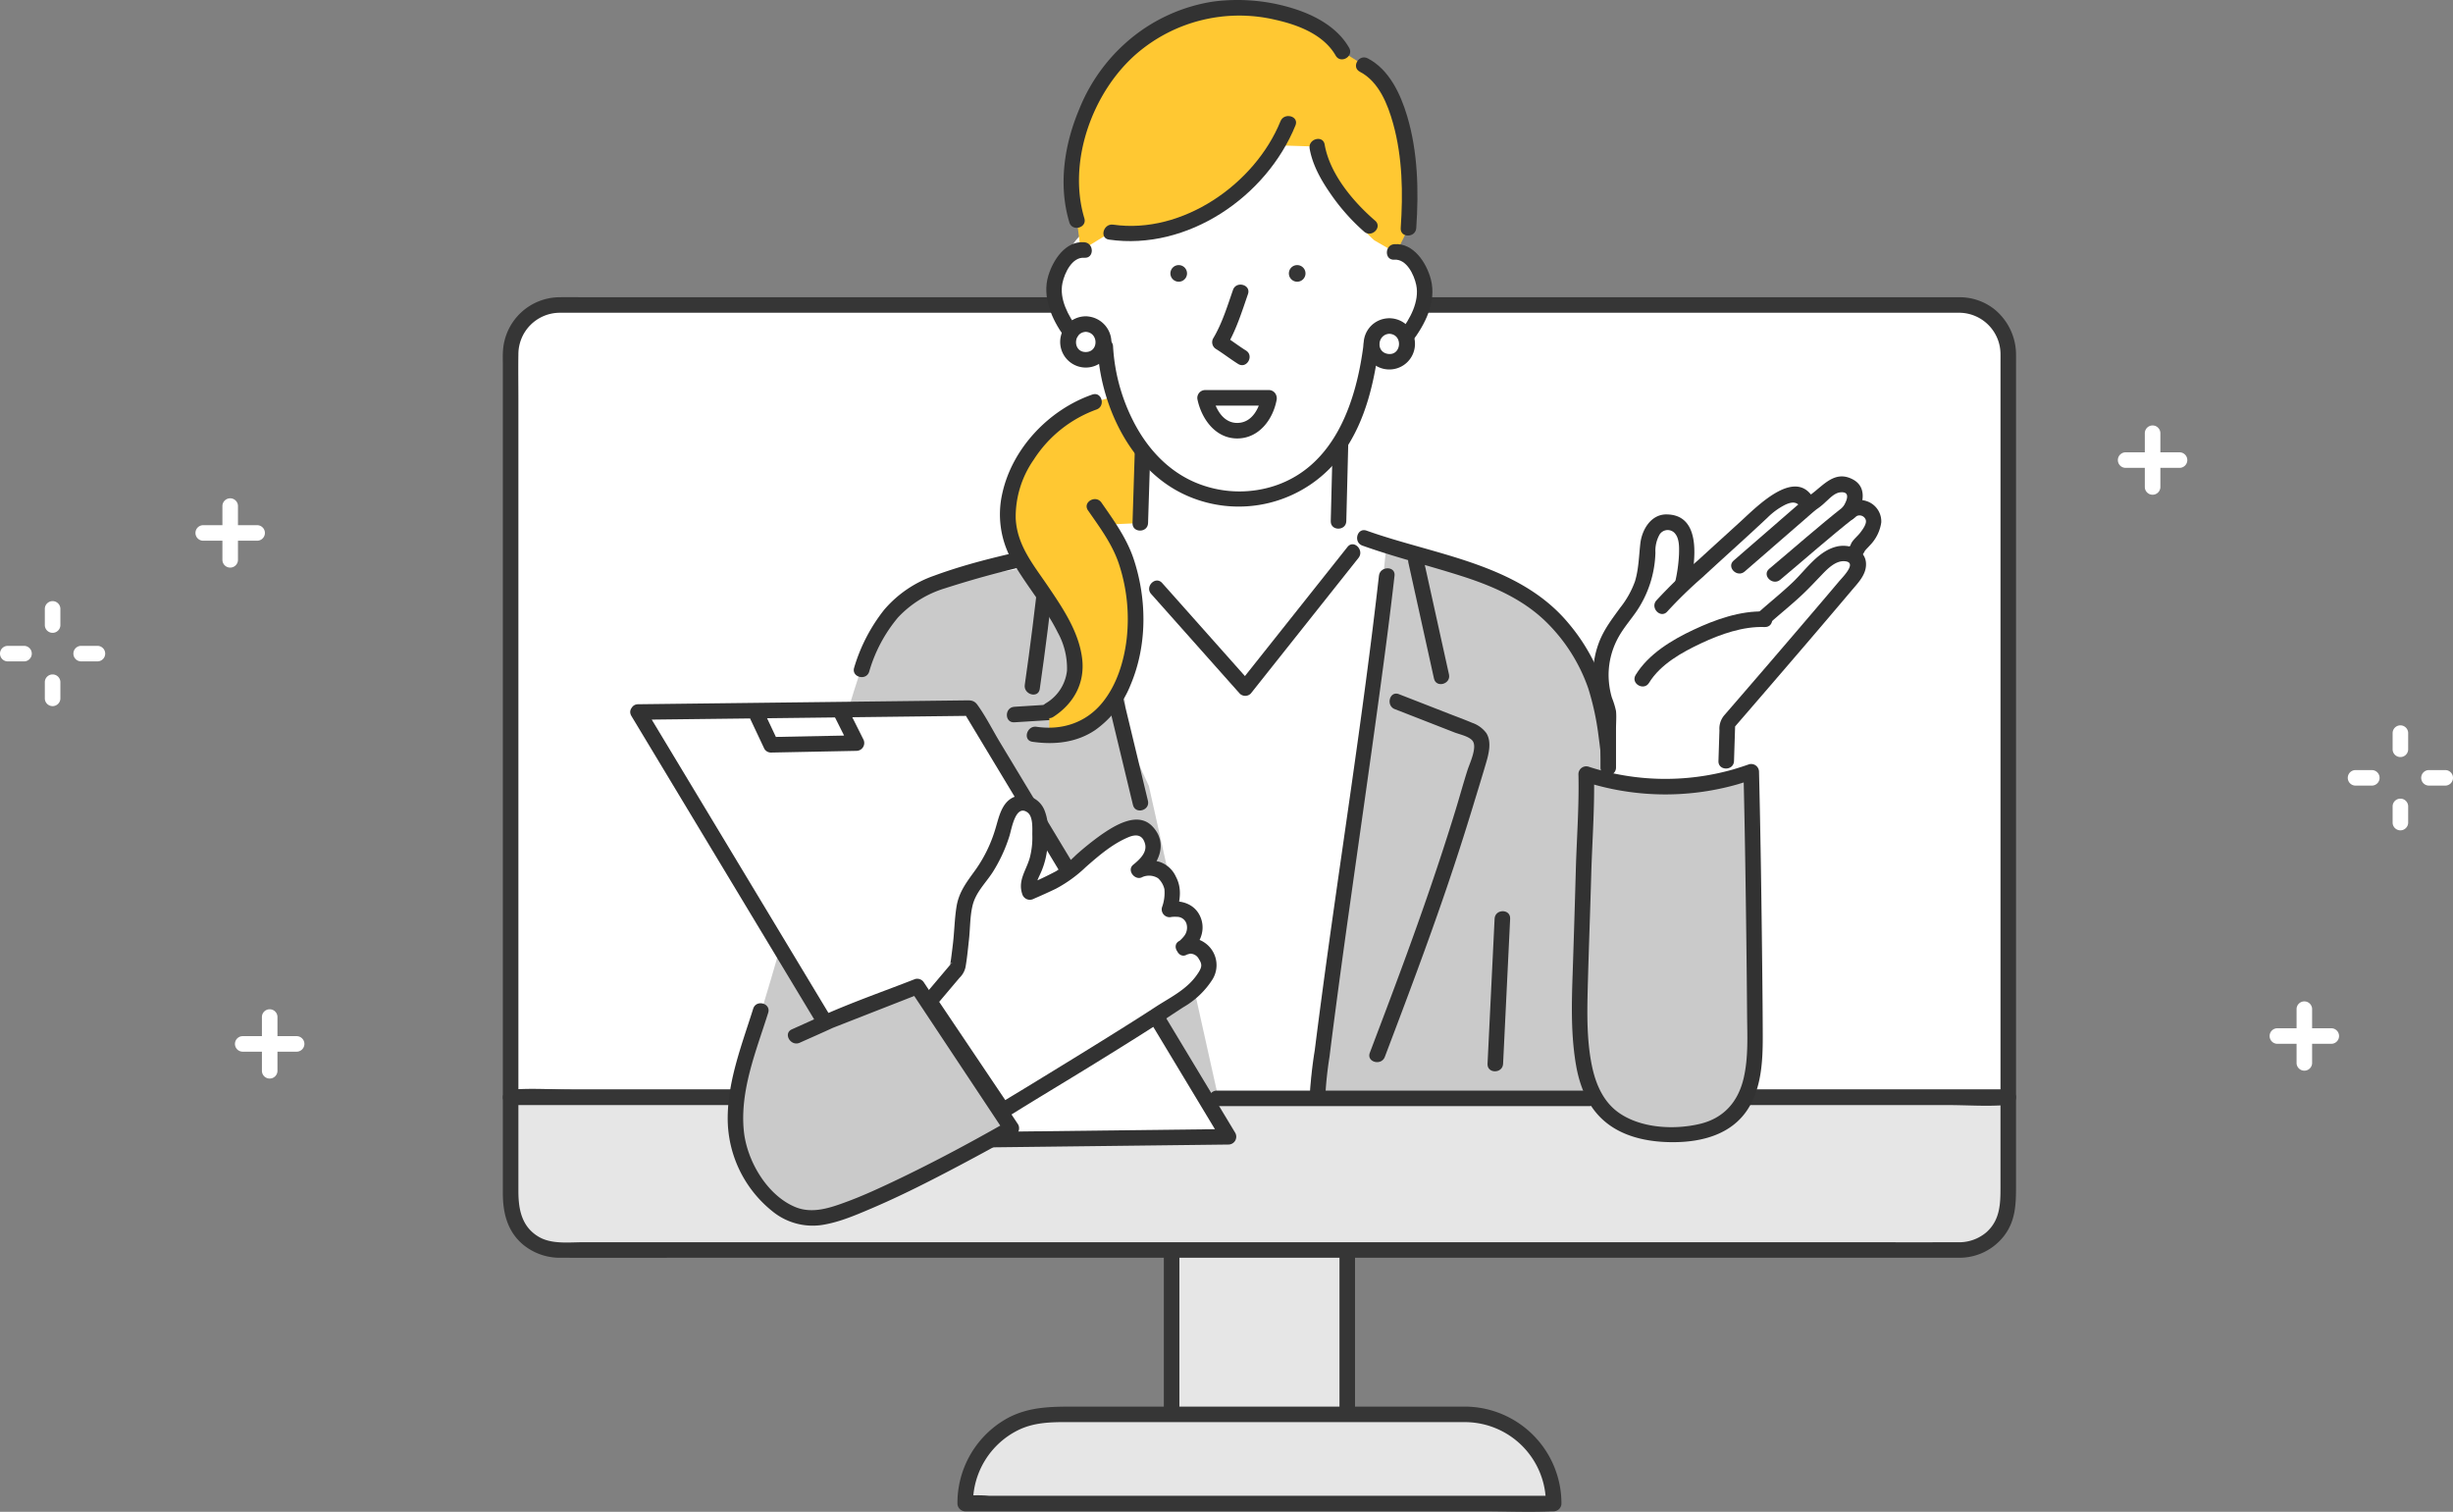 <svg id="グループ_1941" data-name="グループ 1941" xmlns="http://www.w3.org/2000/svg" xmlns:xlink="http://www.w3.org/1999/xlink" width="576" height="355" viewBox="0 0 576 355">
  <rect x="0" y="0" width="576" height="355" fill="#808080" stroke="none"/>
  <defs>
    <clipPath id="clip-path">
      <rect id="長方形_370" data-name="長方形 370" width="576" height="355" fill="none"/>
    </clipPath>
  </defs>
  <g id="グループ_1940" data-name="グループ 1940" clip-path="url(#clip-path)">
    <path id="パス_4269" data-name="パス 4269" d="M127.481,341.884H140.26a1.824,1.824,0,0,0,0-3.646H127.481a1.824,1.824,0,0,0,0,3.646" transform="translate(-79.819 -214.914)" fill="#fff"/>
    <path id="パス_4270" data-name="パス 4270" d="M146.7,335.43V322.669a1.827,1.827,0,0,0-3.651,0V335.43a1.827,1.827,0,0,0,3.651,0" transform="translate(-90.822 -203.902)" fill="#fff"/>
    <path id="パス_4271" data-name="パス 4271" d="M152.88,670.96h12.778a1.824,1.824,0,0,0,0-3.646H152.88a1.824,1.824,0,0,0,0,3.646" transform="translate(-95.945 -424.006)" fill="#fff"/>
    <path id="パス_4272" data-name="パス 4272" d="M172.1,664.506V651.745a1.827,1.827,0,0,0-3.651,0v12.761a1.827,1.827,0,0,0,3.651,0" transform="translate(-106.947 -412.995)" fill="#fff"/>
    <path id="パス_4273" data-name="パス 4273" d="M1363.88,294.96h12.778a1.824,1.824,0,0,0,0-3.646H1363.88a1.824,1.824,0,0,0,0,3.646" transform="translate(-864.811 -185.099)" fill="#fff"/>
    <path id="パス_4274" data-name="パス 4274" d="M1383.1,288.506V275.745a1.827,1.827,0,0,0-3.651,0v12.761a1.827,1.827,0,0,0,3.651,0" transform="translate(-875.814 -174.087)" fill="#fff"/>
    <path id="パス_4275" data-name="パス 4275" d="M32.481,440.028v-3.936a1.827,1.827,0,0,0-3.651,0v3.936a1.827,1.827,0,0,0,3.651,0" transform="translate(-18.304 -275.97)" fill="#fff"/>
    <path id="パス_4276" data-name="パス 4276" d="M5.7,415.956H1.764a1.824,1.824,0,0,0,0,3.646H5.7a1.824,1.824,0,0,0,0-3.646" transform="translate(0 -264.295)" fill="#fff"/>
    <path id="パス_4277" data-name="パス 4277" d="M28.83,388.887v3.936a1.827,1.827,0,0,0,3.651,0v-3.936a1.827,1.827,0,0,0-3.651,0" transform="translate(-18.304 -245.977)" fill="#fff"/>
    <path id="パス_4278" data-name="パス 4278" d="M48.967,419.6h3.942a1.824,1.824,0,0,0,0-3.646H48.967a1.824,1.824,0,0,0,0,3.646" transform="translate(-29.97 -264.295)" fill="#fff"/>
    <path id="パス_4279" data-name="パス 4279" d="M1461.482,665.884h12.778a1.824,1.824,0,0,0,0-3.646h-12.778a1.824,1.824,0,0,0,0,3.646" transform="translate(-926.779 -420.781)" fill="#fff"/>
    <path id="パス_4280" data-name="パス 4280" d="M1480.7,659.43V646.669a1.827,1.827,0,0,0-3.651,0V659.43a1.827,1.827,0,0,0,3.651,0" transform="translate(-937.781 -409.769)" fill="#fff"/>
    <path id="パス_4281" data-name="パス 4281" d="M1542.481,520.028v-3.936a1.827,1.827,0,0,0-3.651,0v3.936a1.827,1.827,0,0,0,3.651,0" transform="translate(-977.007 -326.801)" fill="#fff"/>
    <path id="パス_4282" data-name="パス 4282" d="M1515.7,495.956h-3.942a1.824,1.824,0,0,0,0,3.646h3.942a1.824,1.824,0,0,0,0-3.646" transform="translate(-958.702 -315.126)" fill="#fff"/>
    <path id="パス_4283" data-name="パス 4283" d="M1538.83,468.887v3.936a1.827,1.827,0,0,0,3.651,0v-3.936a1.827,1.827,0,0,0-3.651,0" transform="translate(-977.007 -296.808)" fill="#fff"/>
    <path id="パス_4284" data-name="パス 4284" d="M1558.967,499.6h3.942a1.824,1.824,0,0,0,0-3.646h-3.942a1.824,1.824,0,0,0,0,3.646" transform="translate(-988.672 -315.126)" fill="#fff"/>
    <rect id="長方形_369" data-name="長方形 369" width="41.246" height="50.535" transform="translate(275.113 285.389)" fill="#e6e6e6"/>
    <path id="パス_4285" data-name="パス 4285" d="M750.357,831.909H791.6a1.851,1.851,0,0,0,1.826-1.823V779.551a1.851,1.851,0,0,0-1.826-1.823H750.357a1.851,1.851,0,0,0-1.825,1.823v50.535a1.827,1.827,0,0,0,3.651,0V779.551l-1.826,1.823H791.6l-1.825-1.823v50.535l1.825-1.823H750.357a1.824,1.824,0,0,0,0,3.646" transform="translate(-475.245 -494.162)" fill="#363636"/>
    <path id="パス_4286" data-name="パス 4286" d="M738.309,910.9h-96.87a20.64,20.64,0,0,0-20.653,20.626v.315H758.963v-.315A20.64,20.64,0,0,0,738.309,910.9" transform="translate(-394.138 -578.779)" fill="#e6e6e6"/>
    <path id="パス_4287" data-name="パス 4287" d="M735.135,905.9H643.71c-5.659,0-11.075-.058-16.237,2.752a22.737,22.737,0,0,0-11.687,20.012,1.851,1.851,0,0,0,1.825,1.823H738.782c5.564,0,11.2.257,16.758,0,.082,0,.165,0,.248,0a1.851,1.851,0,0,0,1.825-1.823A22.749,22.749,0,0,0,735.135,905.9c-2.35-.028-2.352,3.618,0,3.646a19.034,19.034,0,0,1,18.828,19.118l1.826-1.823H623.233a30.552,30.552,0,0,0-5.374,0,1.4,1.4,0,0,1-.248,0l1.826,1.823a19.069,19.069,0,0,1,10.514-17.193c4.284-2.137,8.816-1.924,13.44-1.924h91.744a1.824,1.824,0,0,0,0-3.646" transform="translate(-390.964 -575.602)" fill="#363636"/>
    <path id="パス_4288" data-name="パス 4288" d="M668.824,196.428H339.663a11.436,11.436,0,0,0-11.254,11.611V382.476H680.078V208.039a11.437,11.437,0,0,0-11.254-11.611" transform="translate(-208.508 -124.809)" fill="#fff"/>
    <path id="パス_4289" data-name="パス 4289" d="M665.624,191.4H343.079c-2.183,0-4.369-.036-6.552,0a13.4,13.4,0,0,0-13.1,12.405c-.1,1.175-.044,2.376-.044,3.554V379.271a1.851,1.851,0,0,0,1.826,1.823H662.575c4.572,0,9.156.1,13.727,0,.192,0,.384,0,.575,0a1.851,1.851,0,0,0,1.825-1.823V207.409c0-.8.01-1.605,0-2.408a13.793,13.793,0,0,0-5.067-10.769,13.179,13.179,0,0,0-8.012-2.832c-2.35-.053-2.35,3.593,0,3.646a9.741,9.741,0,0,1,9.428,9.826c.01.612,0,1.225,0,1.837V379.271l1.826-1.823H339.511c-4.525,0-9.212-.353-13.727,0-.189.015-.385,0-.575,0l1.825,1.823V215.157c0-3.439-.059-6.884,0-10.323a9.741,9.741,0,0,1,9.642-9.788c.815-.01,1.632,0,2.447,0h326.5a1.824,1.824,0,0,0,0-3.646" transform="translate(-205.307 -121.604)" fill="#363636"/>
    <path id="パス_4290" data-name="パス 4290" d="M328.409,707.841v23.1a11.436,11.436,0,0,0,11.253,11.61H668.824a11.436,11.436,0,0,0,11.253-11.61V706.7H328.409Z" transform="translate(-208.508 -449.03)" fill="#e6e6e6"/>
    <path id="パス_4291" data-name="パス 4291" d="M323.409,704.589v21.389c0,4.567,1.039,8.918,4.7,12.017a13.564,13.564,0,0,0,8.955,3.128c11.18.034,22.36,0,33.539,0H662.7c.909,0,1.819.012,2.728,0a13.225,13.225,0,0,0,10.533-5.2c2.6-3.416,2.763-7.259,2.763-11.319V703.445a1.851,1.851,0,0,0-1.826-1.823H339.537c-4.572,0-9.156-.1-13.727,0-.192,0-.383,0-.575,0a1.851,1.851,0,0,0-1.826,1.823v1.144a1.827,1.827,0,0,0,3.651,0v-1.144l-1.825,1.823H662.6c4.525,0,9.212.353,13.727,0,.189-.015.385,0,.575,0l-1.826-1.823v21.161c0,3.9-.1,7.638-3.272,10.5a9.888,9.888,0,0,1-6.846,2.372c-9.4.025-18.808,0-28.211,0H342.316c-3.382,0-7.431.511-10.451-1.256-4.061-2.375-4.805-6.507-4.805-10.776V704.589a1.827,1.827,0,0,0-3.651,0" transform="translate(-205.333 -445.777)" fill="#363636"/>
    <path id="パス_4292" data-name="パス 4292" d="M759.483,282.434l-46.988-2.406-.8,19.652-12.851,2.807,2.811,133.556h64.257L771.129,306.5l-11.647-3.85Z" transform="translate(-443.695 -177.927)" fill="#fff"/>
    <path id="パス_4293" data-name="パス 4293" d="M485.44,514.757l40.964,2.005L552.91,429.33l-42.169-.8c-4.517,12.2-15.291,53.949-25.3,86.229" transform="translate(-308.207 -272.283)" fill="#cacaca"/>
    <path id="パス_4294" data-name="パス 4294" d="M908.32,384.307a48.472,48.472,0,0,0-6.345-10.644,37.449,37.449,0,0,0-8.679-7.917c-7.386-4.881-16.141-7.139-25.972-9.983l-.369,1.271,0,.011-7.031-2.217c-.948,8.406-2.048,24.2-3.518,34.949-4.193,30.614-11.787,69.585-14.546,93.794,0,0,13.056.786,13.647,0h57.43s.076-79.532-.209-81.882a60.806,60.806,0,0,0-4.41-17.382" transform="translate(-534.5 -225.455)" fill="#cacaca"/>
    <path id="パス_4295" data-name="パス 4295" d="M609.449,394.916c3.251-4.025.163-8.554-2.465-14.018-2-4.159-2.213-15.056-4.819-18.85-.9-1.3-3.711-6.16-4.418-7.219l-11.779,4.147c-6.96,1.524-14.795,1.344-21.37,4.151-8.494,3.626-12.968,11.15-15.646,19.576L545.94,485.175l86.747-2.005-16.293-73.139Z" transform="translate(-346.619 -225.455)" fill="#cacaca"/>
    <path id="パス_4296" data-name="パス 4296" d="M874.092,345.071c7.711,2.752,15.66,4.7,23.447,7.2,7.036,2.264,13.93,5.236,19.352,10.392a40.419,40.419,0,0,1,10.234,15.952,63.6,63.6,0,0,1,2.33,10.575,254.486,254.486,0,0,1,2.262,29.811c.343,10.68.38,21.368.3,32.053-.057,8-.3,16.006-.233,24.007.019,2.345,3.67,2.351,3.651,0-.146-17.872.5-35.726,0-53.6a290.3,290.3,0,0,0-2.192-31.326,75.294,75.294,0,0,0-2.3-11.531,44.471,44.471,0,0,0-8.428-15.252c-11.668-14.067-31.237-16.01-47.456-21.8-2.216-.791-3.171,2.731-.97,3.516" transform="translate(-554.171 -216.949)" fill="#323232"/>
    <path id="パス_4297" data-name="パス 4297" d="M958.372,588.607l-1.453,29.861q-.1,2.108-.205,4.217c-.114,2.345,3.537,2.339,3.651,0l1.453-29.861q.1-2.108.205-4.217c.114-2.346-3.537-2.34-3.651,0" transform="translate(-607.418 -372.88)" fill="#323232"/>
    <path id="パス_4298" data-name="パス 4298" d="M594.853,351.02c-9.013,1.978-18.215,3.968-26.886,7.17a27.121,27.121,0,0,0-11.717,7.991,40.243,40.243,0,0,0-7.049,13.586c-.723,2.238,2.8,3.2,3.521.969a34.708,34.708,0,0,1,6.771-12.742,25.067,25.067,0,0,1,10.984-6.832,234.524,234.524,0,0,1,25.347-6.626c2.294-.5,1.323-4.019-.97-3.516" transform="translate(-348.627 -223.004)" fill="#323232"/>
    <path id="パス_4299" data-name="パス 4299" d="M689.518,352.2l12.5,51.881,1.754,7.276c.549,2.28,4.071,1.315,3.521-.969l-12.5-51.881-1.754-7.276c-.549-2.28-4.071-1.315-3.521.969" transform="translate(-437.739 -222.342)" fill="#323232"/>
    <path id="パス_4300" data-name="パス 4300" d="M858.6,367.748c-3.757,33.189-9.09,66.192-13.5,99.3q-.807,6.051-1.57,12.108a102.543,102.543,0,0,0-1.192,11.121c-.034,2.347,3.617,2.348,3.651,0a89.105,89.105,0,0,1,1-9.561q.671-5.414,1.388-10.823,1.584-12.022,3.285-24.028c2.3-16.4,4.668-32.8,6.908-49.212,1.314-9.623,2.594-19.252,3.686-28.9.264-2.328-3.39-2.309-3.651,0" transform="translate(-534.803 -232.559)" fill="#323232"/>
    <path id="パス_4301" data-name="パス 4301" d="M905.684,358.238q3,13.639,6.024,27.273c.506,2.29,4.027,1.321,3.521-.969q-3.013-13.636-6.024-27.273c-.5-2.291-4.024-1.321-3.521.969" transform="translate(-574.989 -226.175)" fill="#323232"/>
    <path id="パス_4302" data-name="パス 4302" d="M886.669,450.355q4.689,1.827,9.376,3.659l4.609,1.8c1.2.467,3.306.886,4.2,1.892,1.3,1.453-.613,5.368-1.117,6.954-1,3.131-1.863,6.3-2.827,9.445-3.72,12.122-7.88,24.1-12.257,36-2.573,6.995-5.213,13.965-7.856,20.934-.833,2.2,2.695,3.146,3.521.969,4.946-13.041,9.881-26.089,14.387-39.289q3.329-9.749,6.325-19.607c1-3.3,2.028-6.6,3-9.914.647-2.2,1.442-5.079.143-7.19a6.89,6.89,0,0,0-3.333-2.437c-1.82-.774-3.683-1.454-5.525-2.173q-5.84-2.28-11.681-4.558c-2.19-.854-3.139,2.671-.97,3.516" transform="translate(-559.141 -283.834)" fill="#323232"/>
    <path id="パス_4303" data-name="パス 4303" d="M662.5,363.9c-1.069,9.017-2.154,18.038-3.453,27.025-.332,2.3,3.185,3.286,3.52.969,1.346-9.31,2.476-18.653,3.583-27.994.276-2.326-3.378-2.306-3.651,0" transform="translate(-418.415 -230.117)" fill="#323232"/>
    <path id="パス_4304" data-name="パス 4304" d="M739.566,362.2l18.191,20.459,2.6,2.92a1.832,1.832,0,0,0,2.582,0l22.157-27.9,3.141-3.955c1.445-1.82-1.122-4.417-2.582-2.578l-22.157,27.9L760.353,383h2.582L744.744,362.54l-2.6-2.92c-1.563-1.758-4.138.828-2.582,2.578" transform="translate(-469.246 -222.712)" fill="#323232"/>
    <path id="パス_4305" data-name="パス 4305" d="M663.211,452.8l-13.888.866c-2.334.146-2.35,3.793,0,3.646l13.888-.866c2.334-.145,2.35-3.793,0-3.646" transform="translate(-411.141 -287.701)" fill="#323232"/>
    <path id="パス_4306" data-name="パス 4306" d="M668.494,256.6c-12.337,4.151-20.466,16.921-20.333,26.29.08,5.631,1.43,8.418,3.964,12.2.707,1.059,1.51,2.2,2.406,3.5a90.5,90.5,0,0,1,7.225,11.779c3.169,6.59,3.594,13.953-3.823,18.578l-.056,5.968a16.873,16.873,0,0,0,11.944-4.5c6.663-6.136,9.092-17.455,8.173-26.968a37.163,37.163,0,0,0-.55-3.73c-1.4-6.882-2.892-9.854-5.928-14.346l7.759-.349.522-16.572.233-.18a41.116,41.116,0,0,1-6.707-13.011Z" transform="translate(-411.517 -162.195)" fill="#ffc832"/>
    <path id="パス_4307" data-name="パス 4307" d="M664.828,253.916c-10.15,3.526-18.8,12.6-21.133,23.2a22.113,22.113,0,0,0,2,15.261c3.3,6.03,7.937,11.209,11.016,17.4a17.331,17.331,0,0,1,2.169,9.015,10.176,10.176,0,0,1-5.047,7.66c-1.964,1.272-.137,4.43,1.843,3.148,4.756-3.081,7.435-7.873,6.774-13.59-.731-6.318-4.554-11.948-8.035-17.087-3.443-5.082-7.3-9.627-7.578-16.011a23.449,23.449,0,0,1,4.247-13.724A29.364,29.364,0,0,1,665.8,257.432c2.205-.766,1.257-4.29-.97-3.516" transform="translate(-408.337 -161.266)" fill="#323232"/>
    <path id="パス_4308" data-name="パス 4308" d="M674.752,324.095c2.87,4.133,5.893,8.165,7.406,13.024a41.287,41.287,0,0,1,1.661,17.244c-.627,5.218-2.309,10.691-5.665,14.828-3.862,4.761-9.481,6.591-15.489,5.713-2.3-.336-3.291,3.177-.971,3.516,5.145.753,10.374.219,14.771-2.763a23.768,23.768,0,0,0,8.294-10.628c3.893-9.2,3.851-19.938.766-29.362-1.632-4.984-4.659-9.147-7.62-13.411-1.33-1.915-4.5-.094-3.153,1.84" transform="translate(-419.272 -204.241)" fill="#323232"/>
    <path id="パス_4309" data-name="パス 4309" d="M763.573,94.805c-1.745-2.058-4.633-3.361-7.2-2.535a27.862,27.862,0,0,0-18.022-36.436l-.208,6.544A39.291,39.291,0,0,1,711.546,83.4c-9.269,2.03-20.475,1.29-26.335,8.743-2.758,3.508-4.654,11.644-2.924,15.755s4.371,6.942,8.835,6.818c.458,12.409,6.645,26.838,17.269,33.289,9.41,5.713,22.732,4.873,31.325-2.005s12.709-22.458,15.47-33.105c.076,2.972,4.523,2.5,7.422,1.822s2.544-3.52,3.213-6.417,1.617-3.244.935-6.138a17.254,17.254,0,0,0-3.182-7.356" transform="translate(-432.765 -35.476)" fill="#fff"/>
    <path id="パス_4310" data-name="パス 4310" d="M757.688,18.473l-5.02-3.144c-5.293-9.574-24.586-12.3-34.936-8.9-9.028,2.96-16.743,8.242-21.779,16.456-5.6,9.132-8.944,21.461-5.639,32.049l.892,6.934c.1-.008.213-.012.317-.012l6.831-4.151c15.016,2.294,31.213-7.352,38.976-20.382l9.406.293c.972,6.253,8.618,17.924,13.441,22.027l4.687,2.711a3.612,3.612,0,0,1,.546-.04l2.771-5.555c1.462-20.418-3.193-34.64-10.494-38.286" transform="translate(-437.451 -3.196)" fill="#ffc832"/>
    <path id="パス_4311" data-name="パス 4311" d="M886.264,209.969a4.193,4.193,0,0,0-4.193,4.039c0,.052,0,.1,0,.156a4.2,4.2,0,1,0,4.2-4.2" transform="translate(-560.026 -133.413)" fill="#fff"/>
    <path id="パス_4312" data-name="パス 4312" d="M691.014,208.715a4.189,4.189,0,0,0-3.526,1.925,4.141,4.141,0,0,0-.671,2.27,4.2,4.2,0,0,0,8.265,1.047,4.088,4.088,0,0,0,.132-1.047,4.2,4.2,0,0,0-4.2-4.2" transform="translate(-436.062 -132.616)" fill="#fff"/>
    <path id="パス_4313" data-name="パス 4313" d="M705.87,218.789c.563,13.236,7.265,28.038,19.455,34.294a30.056,30.056,0,0,0,38.353-9.577c5.219-7.444,7.254-16.61,8.349-25.483.287-2.323-3.367-2.3-3.651,0-1.665,13.482-6.672,28.773-20.909,33.485a26.593,26.593,0,0,1-18.765-.844c-6.566-2.835-11.4-8.268-14.551-14.583a44.008,44.008,0,0,1-4.63-17.292c-.1-2.337-3.751-2.35-3.651,0" transform="translate(-448.158 -137.428)" fill="#323232"/>
    <path id="パス_4314" data-name="パス 4314" d="M784.49,184.565c-1.316,3.809-2.572,7.89-4.647,11.364a1.855,1.855,0,0,0,.655,2.494c1.773,1.113,3.423,2.4,5.2,3.513,2,1.25,3.831-1.9,1.843-3.148-1.774-1.111-3.424-2.4-5.2-3.513l.655,2.494c2.231-3.735,3.6-8.138,5.015-12.235.768-2.223-2.758-3.178-3.521-.969" transform="translate(-494.969 -116.475)" fill="#323232"/>
    <path id="パス_4315" data-name="パス 4315" d="M859.531,301.209q.227-9,.454-18c.059-2.347-3.592-2.346-3.651,0q-.227,9-.454,18c-.059,2.347,3.592,2.346,3.651,0" transform="translate(-543.4 -178.831)" fill="#323232"/>
    <path id="パス_4316" data-name="パス 4316" d="M728.9,288.38q-.261,8.286-.522,16.572c-.074,2.347,3.577,2.344,3.651,0q.261-8.286.522-16.572c.074-2.347-3.577-2.344-3.651,0" transform="translate(-462.448 -182.117)" fill="#323232"/>
    <path id="パス_4317" data-name="パス 4317" d="M751.1,11.212c-2.836-4.943-8.235-7.747-13.522-9.345a44.071,44.071,0,0,0-18.372-1.5,39.99,39.99,0,0,0-18.142,7.706,41.557,41.557,0,0,0-13.311,17.507c-3.528,8.346-4.986,17.832-2.343,26.639.673,2.242,4.2,1.287,3.521-.969-4-13.317,1.91-29.656,12.248-38.623a36.939,36.939,0,0,1,32.517-8c5.328,1.174,11.394,3.446,14.252,8.426,1.168,2.036,4.324.2,3.153-1.84" transform="translate(-434.31 0)" fill="#323232"/>
    <path id="パス_4318" data-name="パス 4318" d="M681.87,155.974c-4.41-.354-7.34,4.143-8.465,7.864-1.5,4.957.807,10.217,3.692,14.2,1.364,1.883,4.533.065,3.152-1.841-2.136-2.948-4.311-6.86-3.524-10.637.5-2.378,2.271-6.169,5.144-5.939,2.342.188,2.33-3.459,0-3.646" transform="translate(-427.247 -99.092)" fill="#323232"/>
    <path id="パス_4319" data-name="パス 4319" d="M893.735,160.868c2.875-.211,4.646,3.562,5.141,5.945.8,3.836-1.456,7.981-3.733,10.912-1.424,1.832,1.142,4.431,2.582,2.579,3.183-4.1,5.973-9.5,4.583-14.825-1.008-3.864-4.05-8.589-8.573-8.257-2.329.171-2.348,3.819,0,3.646" transform="translate(-566.321 -99.887)" fill="#323232"/>
    <path id="パス_4320" data-name="パス 4320" d="M873.008,40.344c4.453,2.3,6.557,7.654,7.819,12.2,2.2,7.932,2.33,16.348,1.771,24.508-.161,2.342,3.491,2.332,3.651,0,.6-8.754.389-17.885-2.154-26.352-1.551-5.162-4.214-10.905-9.244-13.508-2.083-1.078-3.932,2.067-1.843,3.148" transform="translate(-553.692 -23.493)" fill="#323232"/>
    <path id="パス_4321" data-name="パス 4321" d="M842.255,91.747c.669,3.842,2.7,7.42,4.9,10.585a47.89,47.89,0,0,0,7.891,8.906c1.769,1.528,4.363-1.04,2.582-2.578-5.171-4.466-10.648-10.967-11.852-17.881-.4-2.308-3.921-1.329-3.521.969" transform="translate(-534.73 -56.842)" fill="#323232"/>
    <path id="パス_4322" data-name="パス 4322" d="M751.244,75.954c-6,14.766-23.025,26.62-39.289,24.287-2.3-.33-3.291,3.183-.971,3.516,18.422,2.642,36.959-10.037,43.78-26.834.882-2.173-2.648-3.119-3.521-.969" transform="translate(-450.566 -47.489)" fill="#323232"/>
    <path id="パス_4323" data-name="パス 4323" d="M687.851,203.709a6.016,6.016,0,1,0,6.026,6.018,6.117,6.117,0,0,0-6.026-6.018c-2.348-.127-2.341,3.52,0,3.646,3.027.163,3.083,4.722,0,4.74-3.066.019-3.027-4.567,0-4.74,2.336-.134,2.351-3.781,0-3.646" transform="translate(-432.899 -129.432)" fill="#323232"/>
    <path id="パス_4324" data-name="パス 4324" d="M883.094,204.963a6.012,6.012,0,0,0-.457,12.008,6.013,6.013,0,1,0,.457-12.008c-2.348-.129-2.34,3.517,0,3.646,3.341.184,2.82,5.291-.415,4.709-2.828-.509-2.351-4.563.415-4.709,2.337-.123,2.352-3.77,0-3.646" transform="translate(-556.856 -130.23)" fill="#323232"/>
    <path id="パス_4325" data-name="パス 4325" d="M786.943,251.213H771.895a1.847,1.847,0,0,0-1.76,2.308c1,4.581,4.29,9.127,9.433,9.054,5.033-.071,8.284-4.485,9.135-9.054.427-2.293-3.091-3.277-3.52-.969-.544,2.918-2.211,6.292-5.615,6.377-3.5.088-5.277-3.45-5.913-6.377l-1.76,2.308h15.048a1.824,1.824,0,0,0,0-3.646" transform="translate(-488.931 -159.619)" fill="#323232"/>
    <path id="パス_4326" data-name="パス 4326" d="M754.693,170.728a1.951,1.951,0,1,0,1.953,1.951,1.952,1.952,0,0,0-1.953-1.951" transform="translate(-477.916 -108.479)" fill="#363636"/>
    <path id="パス_4327" data-name="パス 4327" d="M830.893,170.728a1.951,1.951,0,1,0,1.953,1.951,1.952,1.952,0,0,0-1.953-1.951" transform="translate(-526.296 -108.479)" fill="#363636"/>
    <path id="パス_4328" data-name="パス 4328" d="M1092.616,318.417a3.258,3.258,0,0,0-4.679.044l-.024.024-.173.144c.522-.746,2.831-4.307.61-5.892a4.216,4.216,0,0,0-4.129-.289c-1.723.742-4.273,3.75-5.928,4.468a5.824,5.824,0,0,0-1.622-2.086c-3.181-1.588-7.41,1.9-9.538,3.967-2.349,2.29-11.221,10.191-17.418,16l-.771-.16c1.12-5.43,1.4-11.158-1.273-12.906-1.6-1.047-3.952-1.267-5.181.2-2.377,2.824-1.767,5.029-1.98,6.79-.92,7.62-1.63,8.483-4.767,13.095a32.875,32.875,0,0,0-4.6,7.175,20.4,20.4,0,0,0,.165,16.143v15.854c7.988,2.607,10.759,2.591,18.691,1.849a39.219,39.219,0,0,0,9.02-1.849v-4.011l.281-8.82s22.41-25.913,29.606-34.592c.916-1.1,1.88-3.393.225-4.54a4.1,4.1,0,0,0-.6-.353l.173-.321c1.98-1.648.3-.786,2-2.495,1.522-1.524,4.47-5.25,1.912-7.44" transform="translate(-653.671 -198.273)" fill="#fff"/>
    <path id="パス_4329" data-name="パス 4329" d="M1052.547,498.232a59.6,59.6,0,0,1-11.169,2.138,58.559,58.559,0,0,1-23.859-2.8l.02.822c-.41,12.1-.819,29.811-1.233,41.912a186.051,186.051,0,0,0-.12,18.618c.659,9.934,2.41,23.262,21.687,23.262a30.278,30.278,0,0,0,6.357-.606c10.06-2.154,12.92-9.947,12.92-21.453,0-10.027-.4-43.716-.88-63.1q-1.861.668-3.723,1.207" transform="translate(-645.052 -315.806)" fill="#cacaca"/>
    <path id="パス_4330" data-name="パス 4330" d="M1048.877,493.254a58.236,58.236,0,0,1-34.058-.658,1.84,1.84,0,0,0-2.311,1.758c.184,7.533-.413,15.162-.62,22.7q-.335,12.124-.741,24.245c-.246,7.094-.416,14.3.784,21.327.784,4.594,2.494,9.188,5.891,12.5,4.537,4.429,11.079,5.717,17.219,5.662,6.554-.059,13.3-1.829,17.108-7.55,3.327-4.994,3.651-11.449,3.64-17.253-.01-5.144-.064-10.287-.119-15.43-.167-15.584-.378-31.17-.76-46.751a1.841,1.841,0,0,0-2.311-1.758q-1.847.652-3.723,1.207c-2.247.666-1.291,4.186.97,3.516q1.878-.557,3.723-1.207l-2.311-1.758c.324,13.229.516,26.462.678,39.693q.105,8.6.173,17.2c.036,5.006.341,10.163-.806,15.071-1.292,5.529-4.654,9.391-10.272,10.729-6.018,1.433-13.862,1.045-19.073-2.642-3.613-2.556-5.383-6.691-6.261-10.891-1.241-5.938-1.164-12.194-1.009-18.219.228-8.825.571-17.647.815-26.472.219-7.939.848-15.981.654-23.92l-2.311,1.758a61.8,61.8,0,0,0,36,.658c2.257-.64,1.3-4.159-.97-3.516" transform="translate(-641.868 -312.586)" fill="#323232"/>
    <path id="パス_4331" data-name="パス 4331" d="M1108.889,402.055q.141-4.41.281-8.82l-.534,1.289q8.4-9.713,16.757-19.461,5.524-6.443,11-12.923c1.6-1.907,3.663-3.891,3.486-6.595-.215-3.279-4.065-4.506-6.819-3.867-4.373,1.015-7.246,5.4-10.3,8.328-2.645,2.537-5.526,4.81-8.252,7.258-1.751,1.572.838,4.144,2.582,2.578,2.606-2.34,5.357-4.517,7.9-6.924,1.546-1.462,2.991-3.016,4.463-4.55,1.314-1.37,3.185-3.322,5.279-3.238,3.339.133-.271,3.662-1.219,4.788q-2.714,3.223-5.451,6.425-10.686,12.53-21.468,24.976a4.859,4.859,0,0,0-1.127,3.5q-.115,3.617-.231,7.235c-.075,2.347,3.576,2.344,3.651,0" transform="translate(-701.718 -223.35)" fill="#323232"/>
    <path id="パス_4332" data-name="パス 4332" d="M1081.8,393.8c-5.746-.215-11.6,1.888-16.722,4.29-5.1,2.392-10.583,5.688-13.593,10.614-1.228,2.009,1.929,3.843,3.152,1.841,2.671-4.372,7.776-7.193,12.283-9.306,4.547-2.131,9.788-3.983,14.88-3.792,2.35.088,2.346-3.558,0-3.646" transform="translate(-667.413 -250.209)" fill="#323232"/>
    <path id="パス_4333" data-name="パス 4333" d="M1111.087,316.371c1.966-2.619,3.071-6.923-.411-8.809-4.921-2.665-7.7,2.605-11.432,4.462l2.5.654c-4.086-8.615-13.438,1.025-17.424,4.67-3.32,3.035-6.659,6.048-9.971,9.092a118.7,118.7,0,0,0-9.869,9.517c-1.526,1.77,1.046,4.36,2.582,2.578a101.774,101.774,0,0,1,8.2-7.978c3.032-2.8,6.092-5.579,9.147-8.358q3.112-2.831,6.18-5.708a16.245,16.245,0,0,1,4.168-3.021c1.749-.81,2.986-.742,3.836,1.049a1.859,1.859,0,0,0,2.5.654,15.342,15.342,0,0,0,3.121-2.345c.979-.858,2.09-2.126,3.472-2.265,2.872-.286,1.154,2.771.255,3.968-1.41,1.878,1.758,3.7,3.153,1.84" transform="translate(-675.542 -194.954)" fill="#323232"/>
    <path id="パス_4334" data-name="パス 4334" d="M1188.233,335.921a6.566,6.566,0,0,0,1.561-1.973c.043-.076-.088.066.246-.318.306-.351.648-.67.951-1.025a9.617,9.617,0,0,0,2.67-5.413,5.016,5.016,0,0,0-3.376-4.94,5.212,5.212,0,0,0-5.4,1.2c-1.77,1.55.82,4.12,2.582,2.578a1.544,1.544,0,0,1,2.557.62c.256.917-.717,2.2-1.216,2.875-.628.847-1.509,1.511-2.076,2.4-.191.3-.267.641-.434.942q-.08.334.114-.2-.363.359-.759.681c-1.783,1.534.81,4.1,2.582,2.578" transform="translate(-751.909 -204.553)" fill="#323232"/>
    <path id="パス_4335" data-name="パス 4335" d="M1047.456,347.788c1.093-5.307,2.8-16.484-5.675-16.487-3.631,0-5.743,3.625-6.1,6.864-.332,2.977-.374,5.936-1.249,8.841a21.774,21.774,0,0,1-3.5,6.234c-1.9,2.627-3.781,5.041-4.954,8.113a21.459,21.459,0,0,0-1.243,10.119,37.224,37.224,0,0,0,1.394,5.732,5.2,5.2,0,0,1,.195,1.516v12.1a1.827,1.827,0,0,0,3.651,0v-9.193c0-1.358.131-2.79,0-4.143a18.266,18.266,0,0,0-.967-3.152,19.183,19.183,0,0,1-.777-5.424,18.376,18.376,0,0,1,2.426-8.974c1.231-2.168,2.891-4.039,4.282-6.1a25.8,25.8,0,0,0,4.29-13.556,7.811,7.811,0,0,1,.923-4.158,2.244,2.244,0,0,1,3.82-.153c.917,1.247.836,3.3.792,4.758a35.645,35.645,0,0,1-.823,6.1c-.471,2.29,3.047,3.27,3.521.969" transform="translate(-650.511 -210.506)" fill="#323232"/>
    <path id="パス_4336" data-name="パス 4336" d="M1154.411,325.245c-6.005,4.712-11.738,9.815-17.594,14.711-1.8,1.508.791,4.076,2.582,2.578,5.856-4.9,11.589-10,17.594-14.711,1.846-1.449-.754-4.013-2.582-2.578" transform="translate(-721.38 -206.39)" fill="#323232"/>
    <path id="パス_4337" data-name="パス 4337" d="M1130.332,321.261c-5.437,4.745-10.907,9.451-16.345,14.194-1.773,1.546.818,4.116,2.582,2.578,5.438-4.743,10.909-9.449,16.345-14.194,1.772-1.547-.819-4.117-2.582-2.578" transform="translate(-706.895 -203.826)" fill="#323232"/>
    <path id="パス_4338" data-name="パス 4338" d="M410.383,456.95l60.643,100.668,78.006-.922L488.389,456.028Z" transform="translate(-260.553 -289.756)" fill="#fff"/>
    <path id="パス_4339" data-name="パス 4339" d="M405.59,454.7l15.168,25.179L449.386,527.4l11.449,19.007c1.75,2.905,3.326,6.085,5.321,8.833.836,1.152,1.774,1.029,3,1.014l6.954-.082,24.709-.292,44.167-.522.829-.01a1.84,1.84,0,0,0,1.576-2.743l-15.168-25.18L503.6,479.906,492.146,460.9c-1.75-2.905-3.326-6.085-5.321-8.833-.836-1.151-1.774-1.029-3-1.014l-6.954.082-24.709.292L408,451.949l-.829.009c-2.348.028-2.354,3.674,0,3.646l26.274-.31,42.1-.5,9.635-.114-1.576-.9,20.52,34.063,32.671,54.234,7.452,12.371,1.576-2.743-26.273.311-42.1.5-9.636.114,1.577.9-20.52-34.063L416.2,465.232l-7.452-12.37c-1.21-2.008-4.368-.178-3.153,1.84" transform="translate(-257.337 -286.588)" fill="#323232"/>
    <path id="パス_4340" data-name="パス 4340" d="M482.439,457.284l3.213,6.818a1.792,1.792,0,0,0,1.576.9l20.08-.4a1.845,1.845,0,0,0,1.577-2.743l-3.615-7.219c-1.051-2.1-4.2-.254-3.153,1.84l3.614,7.219,1.576-2.743-20.08.4,1.576.9-3.213-6.818c-1-2.122-4.148-.273-3.153,1.84" transform="translate(-306.18 -288.288)" fill="#323232"/>
    <path id="パス_4341" data-name="パス 4341" d="M491.613,641.86l-3.024-5.459-5.008-6.573-4.635,7.7-3.2,10.183c-1.972,6.265-3.365,12.882-2.426,19.384,1.173,8.061,8.815,19.472,17.968,19.127a24.241,24.241,0,0,0,6.763-1.524c13.406-4.536,28.438-13.311,40.145-21.18l-21.687-30.481Z" transform="translate(-300.324 -400.188)" fill="#cacaca"/>
    <path id="パス_4342" data-name="パス 4342" d="M657.458,551.132c.2-.144,4.241-3.072,1.98-7.107-1.454-2.591-5.3-1.817-5.3-1.817s.976-3.654.663-4.961-1.691-4.155-3.478-4.464c-1.325-.225-3.341-.63-4.4.2,2.245-1.741,4.4-4.5,2.944-7.476-.936-1.913-2.12-2.6-3.462-2.6a11.178,11.178,0,0,0-4.851,1.777c-4.566,2.507-8.06,6.2-12.116,9.493-1.2.975-8.1,3.947-8.1,3.947a5.074,5.074,0,0,1,.153-3.706c2.2-4.019,2.462-7.315,2.185-11.884a7.966,7.966,0,0,0-.984-3.794,3.955,3.955,0,0,0-3.751-1.452c-2.068.357-2.871,2.824-3.434,4.841a33.953,33.953,0,0,1-6.731,13.5c-2.61,3.168-3,5.924-3.213,10.027-.169,3.144-1.177,10.311-1.177,10.311l-6.6,7.81,17.269,25.668c.345-.221,28.961-17.588,37.512-23.291,1.944-1.3,3.807-2.515,5.542-3.614,2.056-1.3,6.1-5.643,5.3-7.933-1.892-5.37-5.747-3.577-5.952-3.477" transform="translate(-379.538 -328.651)" fill="#fff"/>
    <path id="パス_4343" data-name="パス 4343" d="M655.2,549.5c2.637-1.928,4.348-5.171,3.164-8.424-1.214-3.337-4.6-4.451-7.888-3.832l2.246,2.243c.749-2.846,1.183-5.473-.236-8.17a6.48,6.48,0,0,0-3.854-3.5c-1.854-.487-4.12-.635-5.8.388l2.212,2.863c3.639-2.937,5.57-7.822,1.872-11.628-3.462-3.563-8.888-.119-12.078,2.1a67.36,67.36,0,0,0-5.855,4.71A28.792,28.792,0,0,1,624.371,530a78.411,78.411,0,0,1-7.126,3.34l2.682,1.089c-.447-1.322-.023-2.229.545-3.431a18.956,18.956,0,0,0,1.626-5.041c.526-3.229.772-7.347-.546-10.418a5.537,5.537,0,0,0-7.322-2.843c-2.79,1.381-3.338,4.833-4.176,7.509a32.732,32.732,0,0,1-4.537,9.36c-2.031,2.841-3.975,5.2-4.548,8.764-.459,2.854-.5,5.774-.835,8.647q-.222,1.905-.476,3.807a8.746,8.746,0,0,0-.127.945c-.025,1.208.118-.471.383-.247,0,0-5.965,7.059-6.589,7.8a1.871,1.871,0,0,0-.286,2.209l17.269,25.668a1.858,1.858,0,0,0,2.5.654c6.885-4.314,13.875-8.466,20.786-12.738,4.622-2.857,9.243-5.718,13.815-8.655,2.3-1.477,4.561-3.011,6.858-4.492a19.757,19.757,0,0,0,6.85-6.573,6.381,6.381,0,0,0-1.93-8.584,5.76,5.76,0,0,0-5.823-.422c-2.123,1-.272,4.146,1.843,3.148-.545.257.48-.115.67-.116a2.3,2.3,0,0,1,1.993,1.25c.808,1.235.708,1.86-.019,3.07a14.382,14.382,0,0,1-2.784,3.24c-2.2,1.964-5.026,3.41-7.49,5.027-1.6,1.048-3.209,2.074-4.824,3.1-8.273,5.234-16.625,10.343-24.979,15.447-2.268,1.386-4.556,2.743-6.809,4.154l2.5.654-17.269-25.668-.286,2.209,5.774-6.832a4.915,4.915,0,0,0,1.386-2.44c.384-2.148.582-4.356.823-6.524.294-2.65.218-5.416.846-8.01.752-3.109,3.07-5.245,4.755-7.856a36.164,36.164,0,0,0,3.9-8.449c.49-1.505,1.4-7.554,4.211-5.562,1.393.985,1.142,3.83,1.161,5.328a18.718,18.718,0,0,1-.6,5.361c-.837,2.976-2.85,5.29-1.757,8.527a1.864,1.864,0,0,0,2.682,1.089c1.758-.759,3.507-1.543,5.231-2.377a31.325,31.325,0,0,0,7.014-5.087c3.045-2.665,6.221-5.422,10-7,1.813-.757,3.346-.6,3.909,1.591.521,2.029-1.366,3.73-2.781,4.872-1.627,1.313.469,3.922,2.212,2.863a3.984,3.984,0,0,1,3.6.3,5.023,5.023,0,0,1,1.509,2.566,9.792,9.792,0,0,1-.579,4.294,1.847,1.847,0,0,0,2.246,2.243c.246-.046-.3.012.138-.015a7.13,7.13,0,0,1,1.144-.013,2.308,2.308,0,0,1,2.276,1.793,3.2,3.2,0,0,1-.644,2.777,8.006,8.006,0,0,1-.75.815c-.216.22-.469.393-.253.236-1.877,1.372-.057,4.537,1.843,3.148" transform="translate(-376.363 -325.44)" fill="#323232"/>
    <path id="パス_4344" data-name="パス 4344" d="M474.013,637.321c-2.586,8.237-5.875,16.592-5.985,25.33a27.932,27.932,0,0,0,10.459,22.219,14.952,14.952,0,0,0,11.257,3.3c4.065-.544,8.005-2.23,11.761-3.824,7.218-3.064,14.219-6.642,21.145-10.31,4.331-2.293,8.641-4.632,12.9-7.061a1.839,1.839,0,0,0,.655-2.494l-19.324-29.122-2.765-4.167a1.858,1.858,0,0,0-2.062-.838c-7.324,2.868-14.823,5.466-22,8.69l-6.953,3.125c-2.139.961-.285,4.1,1.843,3.148,2.543-1.143,5.1-2.254,7.632-3.43.761-.354-.182.062.08-.041l.859-.337,3.507-1.373,16-6.266-2.062-.838,19.323,29.122,2.765,4.167.655-2.494c-9.269,5.291-18.728,10.33-28.4,14.848-3.034,1.417-6.1,2.786-9.239,3.951-3.907,1.448-8.148,2.959-12.213,1.255-6.647-2.786-11.34-10.913-12.037-17.853-.957-9.525,2.918-18.813,5.719-27.736.7-2.244-2.819-3.2-3.521-.969" transform="translate(-297.151 -400.465)" fill="#323232"/>
    <path id="パス_4345" data-name="パス 4345" d="M779.373,706.024h87.55a1.824,1.824,0,0,0,0-3.646h-87.55a1.824,1.824,0,0,0,0,3.646" transform="translate(-493.706 -446.285)" fill="#323232"/>
  </g>
</svg>
